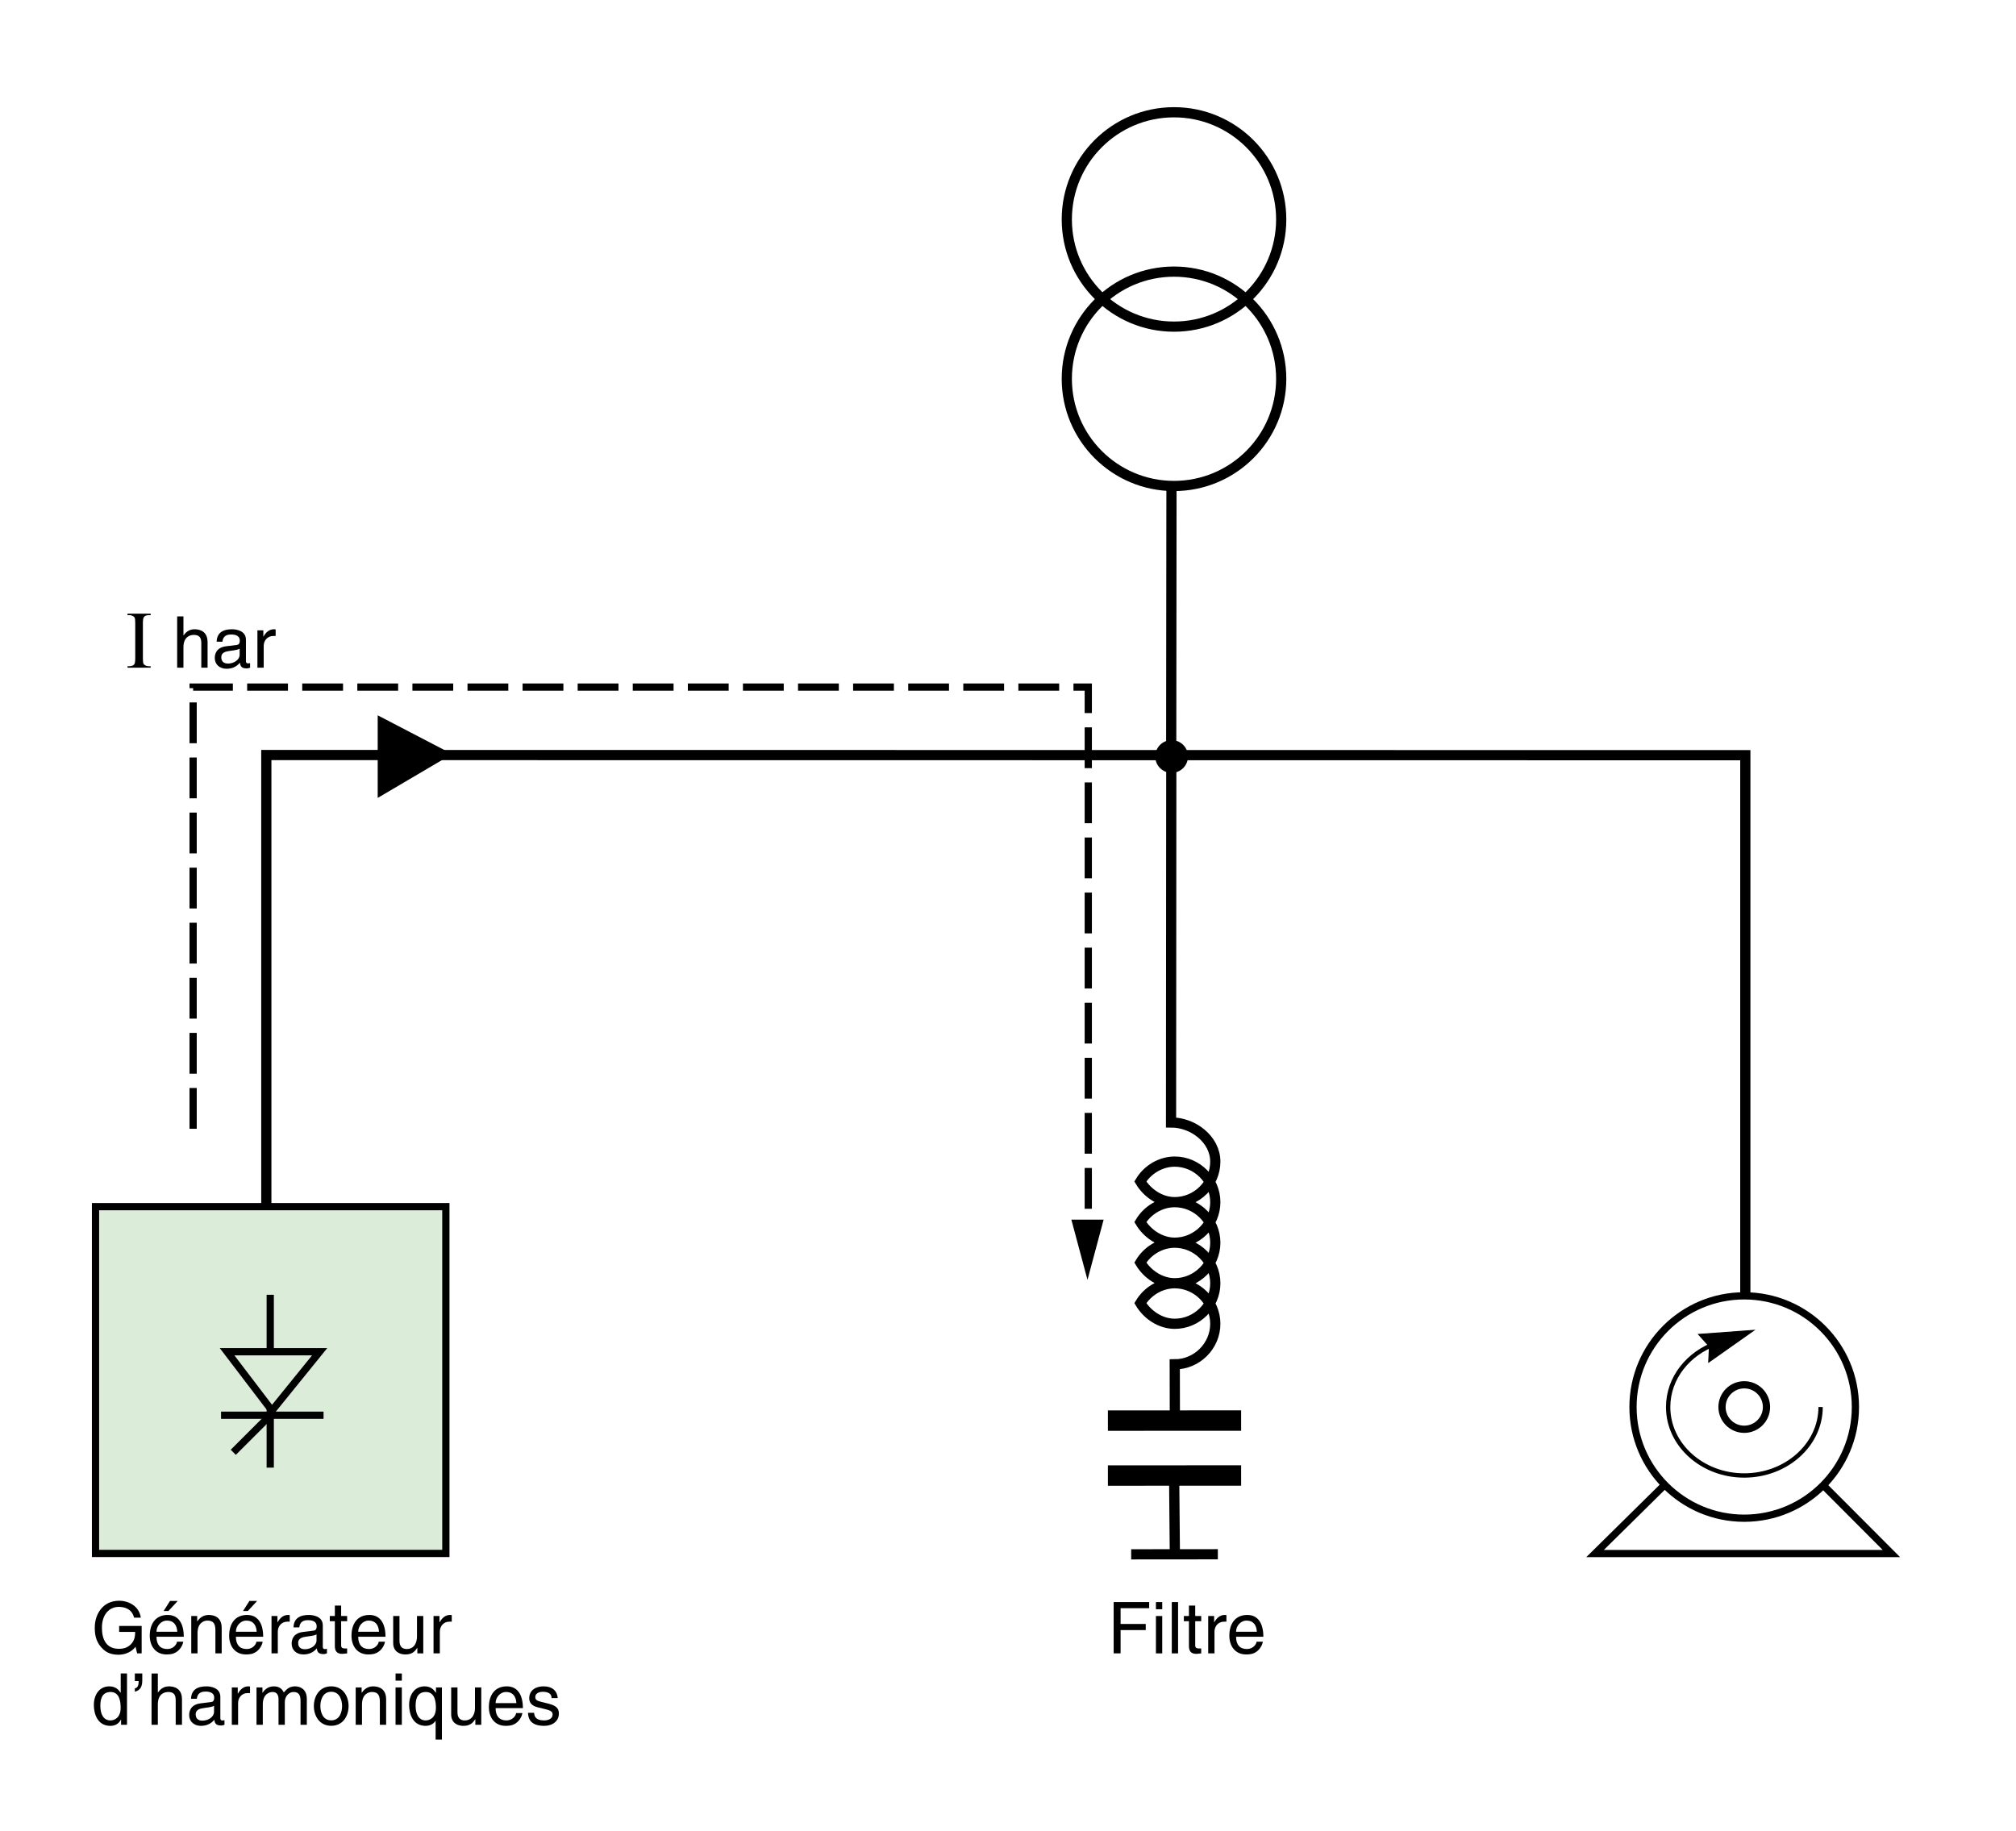 <?xml version="1.0" encoding="iso-8859-1"?>
<!-- Generator: Adobe Illustrator 19.2.0, SVG Export Plug-In . SVG Version: 6.00 Build 0)  -->
<svg version="1.1" id="_x31_00" xmlns="http://www.w3.org/2000/svg" xmlns:xlink="http://www.w3.org/1999/xlink" x="0px" y="0px"
	 width="351.327px" height="319.21px" viewBox="0 0 351.327 319.21" style="enable-background:new 0 0 351.327 319.21;"
	 xml:space="preserve">
<style type="text/css">
	.st0{fill:none;stroke:#000000;stroke-width:1.778;stroke-miterlimit:3.864;}
	.st1{fill-rule:evenodd;clip-rule:evenodd;fill:#DBECD9;stroke:#000000;stroke-width:1.26;stroke-miterlimit:3.864;}
	.st2{fill:none;stroke:#000000;stroke-width:3.556;stroke-miterlimit:3.864;}
	.st3{fill:none;stroke:#000000;stroke-width:1.26;stroke-miterlimit:3.864;stroke-dasharray:7.111,2.489;}
	.st4{fill:none;stroke:#000000;stroke-width:1.26;stroke-miterlimit:3.864;}
	.st5{fill-rule:evenodd;clip-rule:evenodd;fill:none;}
	.st6{fill-rule:evenodd;clip-rule:evenodd;stroke:#000000;stroke-width:0.162;stroke-miterlimit:3.864;}
	.st7{fill:none;stroke:#000000;stroke-width:0.756;stroke-miterlimit:3.864;}
	.st8{fill-rule:evenodd;clip-rule:evenodd;}
	.st9{stroke:#000000;stroke-width:0.909;stroke-miterlimit:3.864;}
	.st10{fill:none;}
</style>
<g>
	<path class="st0" d="M204.121,132.089l-0.045,63.555c3.866,0,7.714,2.958,7.714,6.826c0,3.866-3.2,7.066-7.066,7.066
		c-2.533,0-4.8-1.601-6-3.601c1.2-2,3.467-3.465,6-3.465c3.866,0,7.066,3.2,7.066,7.066c0,3.866-3.2,7.066-7.066,7.066
		c-2.533,0-4.8-1.599-6-3.599c1.2-2,3.467-3.467,6-3.467c3.866,0,7.066,3.2,7.066,7.066c0,3.868-3.2,7.068-7.066,7.068
		c-2.533,0-4.8-1.601-6-3.601c1.2-2,3.467-3.467,6-3.467c3.866,0,7.066,3.201,7.066,7.068s-3.2,7.066-7.066,7.066
		c-2.533,0-4.8-1.599-6-3.599c1.2-2,3.467-3.467,6-3.467c3.866,0,7.066,3.2,7.066,7.066c0,3.866-3.2,7.068-7.066,7.068l0.019,9.618"
		/>
	<rect x="16.645" y="210.321" class="st1" width="61.054" height="60.446"/>
	<polyline class="st0" points="46.411,210.321 46.411,131.603 304.156,131.631 304.156,225.868 	"/>
	<circle class="st0" cx="204.593" cy="66.025" r="18.682"/>
	<circle class="st0" cx="204.593" cy="38.25" r="18.682"/>
	<line class="st0" x1="204.743" y1="270.896" x2="204.618" y2="257.481"/>
	<line class="st2" x1="216.291" y1="247.604" x2="193.073" y2="247.616"/>
	<line class="st2" x1="216.291" y1="257.178" x2="193.073" y2="257.191"/>
	<polyline class="st3" points="33.656,196.746 33.656,119.761 189.654,119.761 189.654,214.651 	"/>
	<g>
		<line class="st4" x1="46.701" y1="247.092" x2="40.653" y2="253.14"/>
		<line class="st4" x1="56.383" y1="246.675" x2="38.524" y2="246.675"/>
		<line class="st4" x1="47.093" y1="225.682" x2="47.093" y2="255.81"/>
		<polygon class="st1" points="55.705,235.609 47.394,245.875 39.573,235.609 		"/>
	</g>
	<polyline class="st4" points="317.903,259.047 329.611,270.783 277.97,270.783 290.205,258.71 	"/>
	<line class="st0" x1="212.232" y1="270.909" x2="197.132" y2="270.922"/>
	<g>
		<rect x="15.92" y="276.6" class="st5" width="83.979" height="26.667"/>
		<path d="M20.764,283.405h3.922v4.781h-0.784l-0.287-1.158c-0.61,0.847-1.731,1.395-2.951,1.395c-1.532,0-2.279-0.561-2.739-1.008
			c-1.37-1.295-1.407-2.827-1.407-3.773c0-2.179,1.32-4.632,4.233-4.632c1.668,0,3.523,0.946,3.785,2.951h-1.17
			c-0.386-1.557-1.693-1.88-2.677-1.88c-1.606,0-2.926,1.282-2.926,3.623c0,1.818,0.598,3.686,2.976,3.686
			c0.448,0,1.171-0.05,1.831-0.572c0.785-0.623,0.984-1.42,0.984-2.379h-2.789V283.405z"/>
		<path d="M31.939,286.145c-0.038,0.312-0.336,1.232-1.158,1.78c-0.299,0.199-0.722,0.448-1.768,0.448
			c-1.831,0-2.914-1.382-2.914-3.262c0-2.018,0.971-3.624,3.125-3.624c1.88,0,2.802,1.494,2.802,3.798H27.27
			c0,1.357,0.635,2.142,1.893,2.142c1.034,0,1.644-0.797,1.681-1.282H31.939z M30.894,284.414c-0.063-1.009-0.486-1.942-1.818-1.942
			c-1.008,0-1.805,0.934-1.805,1.942H30.894z M29.35,280.803h-0.834l1.108-1.755h1.345L29.35,280.803z"/>
		<path d="M38.634,288.186h-1.096v-4.01c0-1.133-0.323-1.705-1.395-1.705c-0.622,0-1.718,0.398-1.718,2.166v3.549H33.33v-6.512
			h1.033v0.921h0.025c0.237-0.349,0.847-1.108,1.967-1.108c1.009,0,2.278,0.411,2.278,2.267V288.186z"/>
		<path d="M45.777,286.145c-0.038,0.312-0.336,1.232-1.158,1.78c-0.299,0.199-0.722,0.448-1.768,0.448
			c-1.831,0-2.914-1.382-2.914-3.262c0-2.018,0.971-3.624,3.125-3.624c1.88,0,2.802,1.494,2.802,3.798h-4.756
			c0,1.357,0.635,2.142,1.893,2.142c1.034,0,1.644-0.797,1.681-1.282H45.777z M44.731,284.414c-0.063-1.009-0.486-1.942-1.818-1.942
			c-1.008,0-1.805,0.934-1.805,1.942H44.731z M43.188,280.803h-0.834l1.108-1.755h1.345L43.188,280.803z"/>
		<path d="M48.413,288.186h-1.096v-6.512h1.033v1.083h0.025c0.436-0.76,1.008-1.271,1.831-1.271c0.137,0,0.199,0.013,0.286,0.038
			v1.133h-0.411c-1.021,0-1.668,0.797-1.668,1.743V288.186z"/>
		<path d="M51.15,283.654c0.05-1.557,1.083-2.167,2.689-2.167c0.523,0,2.416,0.15,2.416,1.818v3.748
			c0,0.273,0.137,0.386,0.361,0.386c0.1,0,0.236-0.024,0.361-0.05v0.797c-0.187,0.05-0.349,0.125-0.598,0.125
			c-0.971,0-1.121-0.498-1.158-0.996c-0.424,0.46-1.083,1.058-2.354,1.058c-1.195,0-2.042-0.759-2.042-1.88
			c0-0.548,0.162-1.818,1.979-2.042l1.806-0.224c0.262-0.025,0.573-0.125,0.573-0.772c0-0.685-0.498-1.059-1.532-1.059
			c-1.245,0-1.419,0.76-1.494,1.258H51.15z M55.159,284.862c-0.174,0.137-0.448,0.236-1.806,0.41
			c-0.535,0.075-1.395,0.237-1.395,1.059c0,0.71,0.361,1.133,1.183,1.133c1.021,0,2.017-0.659,2.017-1.531V284.862z"/>
		<path d="M59.451,282.583v4.234c0,0.51,0.436,0.51,0.66,0.51h0.386v0.859c-0.398,0.037-0.71,0.087-0.822,0.087
			c-1.083,0-1.319-0.61-1.319-1.395v-4.296h-0.884v-0.908h0.884v-1.818h1.096v1.818h1.046v0.908H59.451z"/>
		<path d="M67.094,286.145c-0.037,0.312-0.336,1.232-1.158,1.78c-0.299,0.199-0.722,0.448-1.768,0.448
			c-1.83,0-2.914-1.382-2.914-3.262c0-2.018,0.971-3.624,3.125-3.624c1.88,0,2.801,1.494,2.801,3.798h-4.756
			c0,1.357,0.635,2.142,1.893,2.142c1.033,0,1.644-0.797,1.681-1.282H67.094z M66.048,284.414c-0.062-1.009-0.485-1.942-1.817-1.942
			c-1.009,0-1.806,0.934-1.806,1.942H66.048z"/>
		<path d="M72.73,288.186v-0.946l-0.025-0.024c-0.46,0.759-1.021,1.157-2.067,1.157c-0.959,0-2.117-0.46-2.117-2.017v-4.682h1.096
			v4.32c0,1.07,0.548,1.432,1.257,1.432c1.382,0,1.793-1.22,1.793-2.166v-3.586h1.096v6.512H72.73z"/>
		<path d="M76.648,288.186h-1.096v-6.512h1.034v1.083h0.025c0.436-0.76,1.009-1.271,1.83-1.271c0.137,0,0.199,0.013,0.287,0.038
			v1.133h-0.411c-1.021,0-1.669,0.797-1.669,1.743V288.186z"/>
		<path d="M22.133,300.631H21.1v-0.896h-0.025c-0.473,0.884-1.22,1.083-1.855,1.083c-2.217,0-2.864-2.079-2.864-3.636
			c0-1.83,0.984-3.249,2.715-3.249c1.183,0,1.681,0.734,1.942,1.107h0.024v-3.35h1.096V300.631z M19.244,299.871
			c0.697,0,1.781-0.46,1.781-2.191c0-1.058-0.174-2.764-1.755-2.764c-1.693,0-1.781,1.606-1.781,2.44
			C17.489,298.788,18.049,299.871,19.244,299.871z"/>
		<path d="M23.499,291.69h1.295v1.221c0,0.959-0.287,1.719-1.295,1.955v-0.586c0.647-0.1,0.66-0.846,0.66-1.27h-0.66V291.69z"/>
		<path d="M31.715,300.631h-1.096v-4.259c0-0.884-0.249-1.456-1.295-1.456c-0.896,0-1.817,0.522-1.817,2.166v3.549h-1.096v-8.94
			h1.096v3.3h0.024c0.312-0.411,0.859-1.058,1.905-1.058c1.009,0,2.278,0.41,2.278,2.266V300.631z"/>
		<path d="M33.293,296.099c0.05-1.557,1.083-2.166,2.689-2.166c0.523,0,2.416,0.148,2.416,1.817v3.748
			c0,0.273,0.137,0.386,0.361,0.386c0.1,0,0.236-0.025,0.361-0.05v0.797c-0.187,0.05-0.349,0.124-0.598,0.124
			c-0.971,0-1.121-0.498-1.158-0.996c-0.424,0.461-1.083,1.059-2.354,1.059c-1.195,0-2.042-0.76-2.042-1.88
			c0-0.548,0.162-1.817,1.979-2.042l1.806-0.225c0.262-0.024,0.573-0.124,0.573-0.771c0-0.685-0.498-1.059-1.532-1.059
			c-1.245,0-1.419,0.76-1.494,1.258H33.293z M37.302,297.307c-0.174,0.137-0.448,0.236-1.806,0.411
			c-0.535,0.074-1.395,0.236-1.395,1.058c0,0.71,0.361,1.134,1.183,1.134c1.021,0,2.017-0.66,2.017-1.532V297.307z"/>
		<path d="M41.494,300.631h-1.096v-6.512h1.033v1.083h0.025c0.436-0.76,1.008-1.27,1.831-1.27c0.137,0,0.199,0.012,0.286,0.037
			v1.133h-0.411c-1.021,0-1.668,0.797-1.668,1.743V300.631z"/>
		<path d="M44.704,294.119h1.033v0.921h0.025c0.237-0.349,0.797-1.107,1.967-1.107s1.544,0.709,1.73,1.058
			c0.548-0.61,0.984-1.058,1.992-1.058c0.697,0,2.018,0.36,2.018,2.191v4.507h-1.096v-4.208c0-0.896-0.274-1.507-1.208-1.507
			c-0.921,0-1.531,0.871-1.531,1.743v3.972h-1.096v-4.507c0-0.549-0.212-1.208-1.021-1.208c-0.622,0-1.718,0.398-1.718,2.166v3.549
			h-1.096V294.119z"/>
		<path d="M57.722,293.933c2.08,0,3.026,1.755,3.026,3.436c0,1.682-0.946,3.438-3.026,3.438s-3.026-1.756-3.026-3.438
			C54.696,295.687,55.643,293.933,57.722,293.933z M57.722,299.858c1.569,0,1.893-1.618,1.893-2.49c0-0.871-0.324-2.49-1.893-2.49
			s-1.893,1.619-1.893,2.49C55.83,298.24,56.153,299.858,57.722,299.858z"/>
		<path d="M67.293,300.631h-1.096v-4.009c0-1.134-0.323-1.706-1.395-1.706c-0.622,0-1.718,0.398-1.718,2.166v3.549h-1.096v-6.512
			h1.033v0.921h0.025c0.237-0.349,0.847-1.107,1.967-1.107c1.009,0,2.278,0.41,2.278,2.266V300.631z"/>
		<path d="M68.933,292.936v-1.246h1.096v1.246H68.933z M70.028,300.631h-1.096v-6.512h1.096V300.631z"/>
		<path d="M77.012,303.208h-1.096v-3.262h-0.025c-0.286,0.461-0.859,0.871-1.73,0.871c-2.217,0-2.864-2.079-2.864-3.636
			c0-1.83,0.984-3.249,2.715-3.249c1.183,0,1.681,0.734,1.942,1.107h0.024v-0.921h1.034V303.208z M74.211,294.916
			c-1.693,0-1.781,1.606-1.781,2.44c0,1.432,0.56,2.515,1.755,2.515c0.697,0,1.781-0.46,1.781-2.191
			C75.966,296.622,75.792,294.916,74.211,294.916z"/>
		<path d="M82.835,300.631v-0.946l-0.025-0.025c-0.461,0.76-1.021,1.158-2.067,1.158c-0.958,0-2.117-0.461-2.117-2.017v-4.682h1.096
			v4.32c0,1.071,0.548,1.432,1.258,1.432c1.382,0,1.793-1.22,1.793-2.166v-3.586h1.096v6.512H82.835z"/>
		<path d="M91.037,298.589c-0.038,0.312-0.336,1.232-1.158,1.78c-0.299,0.199-0.722,0.448-1.768,0.448
			c-1.831,0-2.914-1.382-2.914-3.262c0-2.018,0.971-3.623,3.125-3.623c1.88,0,2.802,1.494,2.802,3.797h-4.756
			c0,1.357,0.635,2.142,1.893,2.142c1.034,0,1.644-0.797,1.681-1.282H91.037z M89.991,296.858c-0.063-1.009-0.486-1.942-1.818-1.942
			c-1.008,0-1.805,0.934-1.805,1.942H89.991z"/>
		<path d="M96.126,295.974c-0.012-0.41-0.162-1.096-1.544-1.096c-0.336,0-1.295,0.112-1.295,0.922c0,0.535,0.336,0.66,1.183,0.871
			l1.096,0.274c1.357,0.336,1.83,0.834,1.83,1.718c0,1.346-1.108,2.154-2.577,2.154c-2.578,0-2.765-1.494-2.802-2.278h1.059
			c0.037,0.511,0.187,1.332,1.73,1.332c0.784,0,1.494-0.312,1.494-1.033c0-0.522-0.361-0.697-1.295-0.934l-1.27-0.312
			c-0.909-0.225-1.506-0.685-1.506-1.581c0-1.433,1.183-2.079,2.465-2.079c2.329,0,2.49,1.718,2.49,2.041H96.126z"/>
	</g>
	<polygon class="st6" points="305.639,231.878 297.769,237.427 297.899,234.694 296.007,232.583 	"/>
	<path class="st7" d="M317.276,245.248c0,6.588-5.99,11.929-13.311,11.929c-7.321,0-13.257-5.34-13.257-11.929
		c0-5.066,3.51-9.396,8.46-11.125"/>
	<polygon class="st8" points="65.821,139.079 78.798,131.435 65.821,124.679 	"/>
	<line class="st0" x1="204.153" y1="84.689" x2="204.104" y2="132.086"/>
	<circle class="st9" cx="204.177" cy="131.856" r="2.4"/>
	<g>
		<rect x="21.868" y="102.06" class="st5" width="95.998" height="16"/>
		<path d="M26.256,116.123v0.257h-4.035v-0.257h0.333c0.389,0,0.671-0.113,0.847-0.34c0.111-0.148,0.167-0.504,0.167-1.069v-6.083
			c0-0.477-0.03-0.792-0.09-0.944c-0.046-0.116-0.142-0.215-0.285-0.299c-0.204-0.111-0.417-0.167-0.639-0.167h-0.333v-0.257h4.035
			v0.257h-0.34c-0.385,0-0.665,0.113-0.84,0.34c-0.116,0.148-0.174,0.504-0.174,1.069v6.083c0,0.477,0.03,0.792,0.09,0.944
			c0.046,0.116,0.144,0.215,0.292,0.298c0.199,0.111,0.41,0.167,0.632,0.167H26.256z"/>
		<path d="M36.177,116.38h-1.096v-4.258c0-0.884-0.249-1.457-1.295-1.457c-0.896,0-1.817,0.522-1.817,2.166v3.549h-1.096v-8.94
			h1.096v3.299h0.024c0.312-0.411,0.859-1.058,1.905-1.058c1.009,0,2.278,0.411,2.278,2.266V116.38z"/>
		<path d="M37.754,111.848c0.05-1.557,1.083-2.167,2.689-2.167c0.523,0,2.416,0.149,2.416,1.818v3.748
			c0,0.273,0.137,0.386,0.361,0.386c0.1,0,0.236-0.025,0.361-0.05v0.797c-0.187,0.05-0.349,0.125-0.598,0.125
			c-0.971,0-1.121-0.498-1.158-0.996c-0.424,0.46-1.083,1.058-2.354,1.058c-1.195,0-2.042-0.759-2.042-1.88
			c0-0.548,0.162-1.818,1.979-2.042l1.806-0.224c0.262-0.025,0.573-0.125,0.573-0.772c0-0.685-0.498-1.059-1.532-1.059
			c-1.245,0-1.419,0.76-1.494,1.258H37.754z M41.764,113.056c-0.174,0.137-0.448,0.236-1.806,0.411
			c-0.535,0.075-1.395,0.237-1.395,1.058c0,0.71,0.361,1.133,1.183,1.133c1.021,0,2.017-0.66,2.017-1.532V113.056z"/>
		<path d="M45.956,116.38H44.86v-6.512h1.033v1.083h0.025c0.436-0.76,1.008-1.27,1.831-1.27c0.137,0,0.199,0.012,0.286,0.038v1.133
			h-0.411c-1.021,0-1.668,0.797-1.668,1.743V116.38z"/>
	</g>
	<g>
		<rect x="193.007" y="276.6" class="st5" width="27.724" height="14.222"/>
		<path d="M195.285,288.186h-1.208v-8.939h6.188v1.07h-4.98v2.739h4.383v1.071h-4.383V288.186z"/>
		<path d="M201.444,280.491v-1.244h1.096v1.244H201.444z M202.54,288.186h-1.096v-6.512h1.096V288.186z"/>
		<path d="M205.303,288.186h-1.096v-8.939h1.096V288.186z"/>
		<path d="M208.29,282.583v4.234c0,0.51,0.436,0.51,0.66,0.51h0.386v0.859c-0.398,0.037-0.71,0.087-0.822,0.087
			c-1.083,0-1.319-0.61-1.319-1.395v-4.296h-0.885v-0.908h0.885v-1.818h1.096v1.818h1.046v0.908H208.29z"/>
		<path d="M211.65,288.186h-1.096v-6.512h1.033v1.083h0.024c0.437-0.76,1.009-1.271,1.831-1.271c0.137,0,0.199,0.013,0.286,0.038
			v1.133h-0.411c-1.021,0-1.668,0.797-1.668,1.743V288.186z"/>
		<path d="M220.077,286.145c-0.037,0.312-0.336,1.232-1.158,1.78c-0.299,0.199-0.723,0.448-1.768,0.448
			c-1.831,0-2.914-1.382-2.914-3.262c0-2.018,0.971-3.624,3.125-3.624c1.881,0,2.802,1.494,2.802,3.798h-4.757
			c0,1.357,0.636,2.142,1.893,2.142c1.034,0,1.645-0.797,1.682-1.282H220.077z M219.031,284.414
			c-0.063-1.009-0.485-1.942-1.818-1.942c-1.009,0-1.806,0.934-1.806,1.942H219.031z"/>
	</g>
	<circle class="st4" cx="303.962" cy="245.247" r="19.379"/>
	<circle class="st4" cx="303.969" cy="245.248" r="3.876"/>
</g>
<polygon class="st10" points="10.079,10.079 338.581,11.857 341.248,309.132 12.745,307.354 "/>
<polygon points="186.705,212.586 189.517,223.08 192.33,212.586 "/>
<rect class="st10" width="351.327" height="319.21"/>
</svg>
